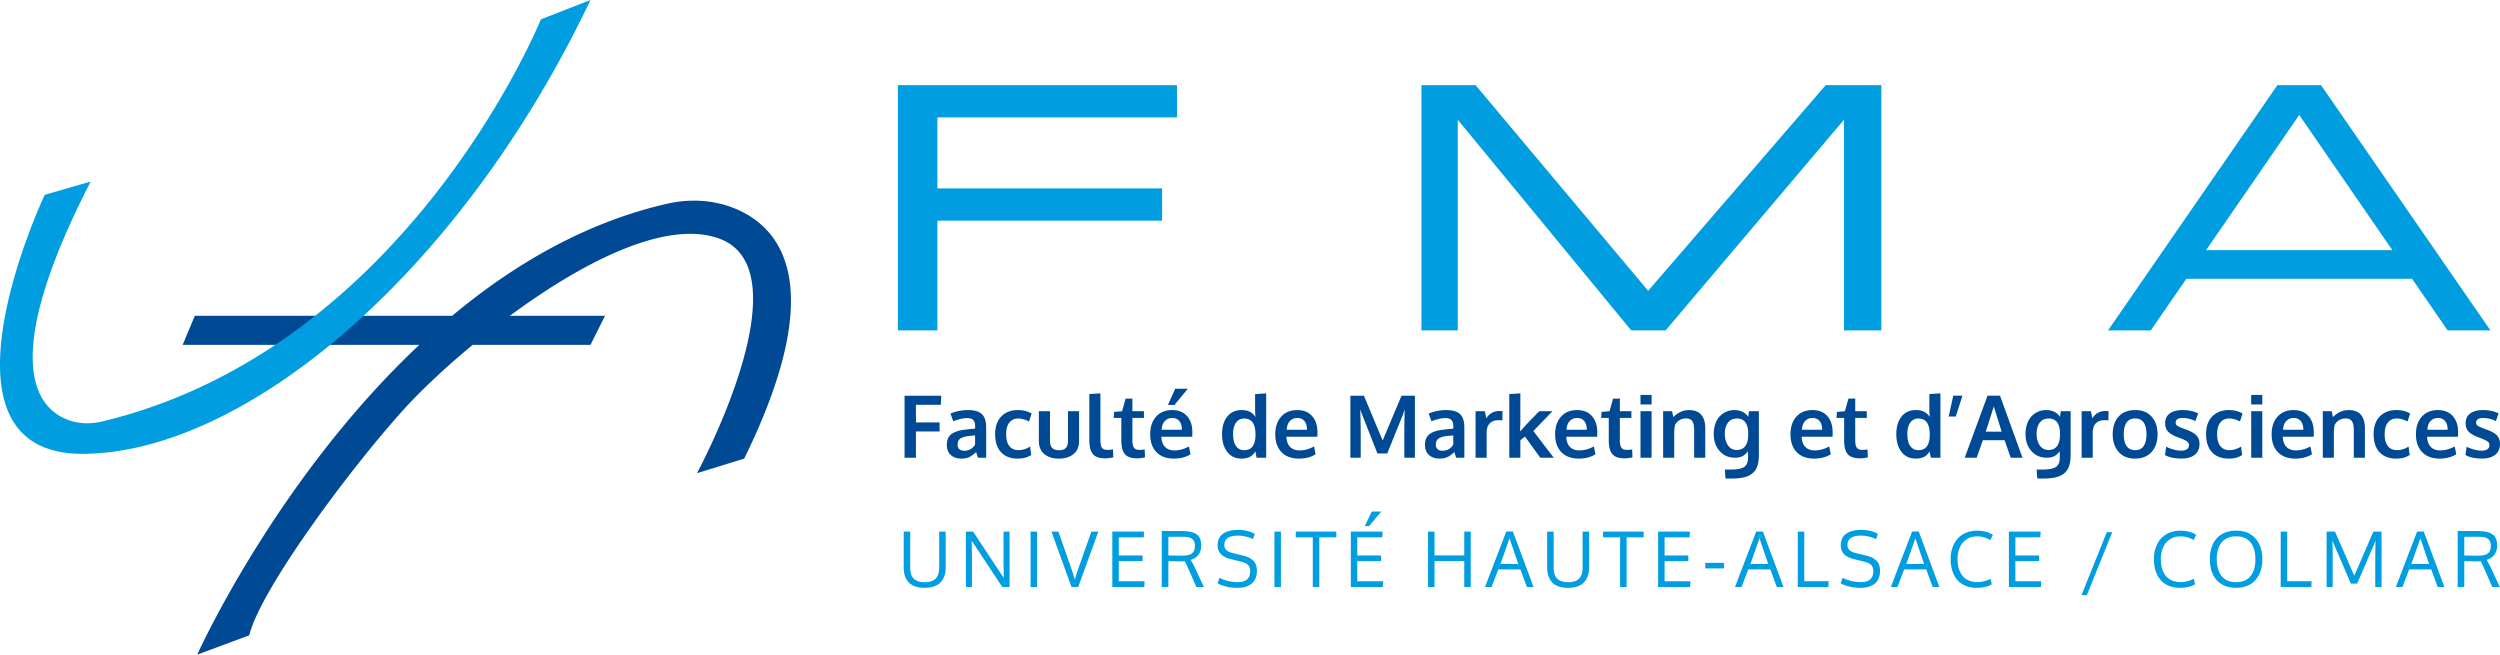 <svg xmlns="http://www.w3.org/2000/svg" width="916.534" height="240" viewBox="0 0 916.534 240"><path d="M269.39 76.426c-7.794-3.186-16.482-3.622-24.688-1.765-29.868 6.785-56.32 22.235-78.945 41.123H71.41l-4.447 10.659h86.761c-51.896 48.71-80.778 112.09-81.42 113.557l19.071-7.083c3.989-16.412 35.92-59.896 56.78-82.956 5.753-6.35 14.6-14.83 25.122-23.518h43.209l5.318-10.66h-34.888c25.81-19.07 56.756-35.437 76.584-28.377 32.389 11.53-7.978 86.073-7.978 86.073l17.307-5.34c31.426-64.023 13.18-84.928-3.438-91.713zm62.233 91.378h4.173v-9.633h8.67v-3.304h-8.67v-6.453h9.12l.155-3.333h-13.448v22.723zm23.345-17.465c-2.337 0-4.509.427-6.516 1.287.01.02.182.486.513 1.395.33.91.501 1.38.511 1.412 2.037-.774 3.749-1.164 5.134-1.164.973 0 1.696.235 2.172.707.476.47.714 1.223.714 2.257v.9c-.269.031-.636.067-1.101.107a57.497 57.497 0 0 0-2.296.249c-2.337.228-4.085.767-5.243 1.62-1.158.853-1.737 2.165-1.737 3.933 0 1.643.488 2.904 1.465 3.777.978.873 2.258 1.312 3.84 1.312 1.158 0 2.143-.195 2.954-.582.812-.39 1.642-.997 2.49-1.825 0 .043.108.39.325 1.041.218.651.332.998.342 1.039h3.01v-11.121c0-2.234-.523-3.85-1.568-4.849-1.044-.996-2.714-1.495-5.01-1.495zm2.512 12.594c-.3.642-.799 1.186-1.496 1.636-.699.45-1.518.676-2.46.676-.785 0-1.39-.195-1.814-.582-.424-.387-.636-.945-.636-1.668 0-1.054.382-1.82 1.148-2.296.766-.475 1.97-.786 3.614-.93.041 0 .318-.022.83-.062s.783-.063.814-.063v3.289zm15.837-9.507c1.21 0 2.518.367 3.924 1.101l.962-2.901c-1.375-.86-3.06-1.287-5.057-1.287-2.492 0-4.501.77-6.026 2.31-1.525 1.542-2.287 3.707-2.287 6.498 0 2.886.726 5.104 2.179 6.656s3.482 2.328 6.087 2.328c1.055 0 1.965-.106 2.73-.312a7.54 7.54 0 0 0 2.219-1.023l-.388-3.086c-1.375.877-2.808 1.318-4.296 1.318-1.427 0-2.532-.497-3.312-1.49-.781-.993-1.171-2.44-1.171-4.344 0-1.88.395-3.313 1.186-4.295.792-.983 1.874-1.473 3.25-1.473zm18.224 8.018c0 1.283-.26 2.205-.782 2.77-.523.563-1.352.845-2.49.845-1.158 0-2.004-.284-2.536-.855-.532-.568-.798-1.488-.798-2.76v-10.687h-4.08V161.6c0 2.142.675 3.765 2.025 4.87 1.348 1.106 3.13 1.662 5.343 1.662s3.997-.558 5.351-1.668c1.354-1.113 2.031-2.733 2.031-4.864v-10.842h-4.064v10.687zm14.535 3.49c-1.044 0-1.747-.27-2.109-.815-.362-.542-.542-1.578-.542-3.11v-16.797l-4.064.262v16.614c0 1.23.087 2.259.263 3.087.175.826.487 1.54.93 2.14.445.6 1.053 1.037 1.823 1.31.77.275 1.74.412 2.909.412.289 0 .604-.018.946-.054.341-.038.623-.074.845-.11.222-.036.455-.08.698-.132s.37-.076.38-.076l-.108-2.901c-.797.114-1.454.17-1.97.17zm11.696 0c-1.002 0-1.69-.273-2.062-.822-.373-.548-.559-1.468-.559-2.762v-8.126h4.234v-2.467h-4.234v-4.638l-2.482.016-1.303 4.622-2.916.265-.155 2.202h2.792v8.05c0 1.177.09 2.17.27 2.97.182.802.49 1.496.924 2.087.435.589 1.037 1.02 1.807 1.294.77.275 1.735.412 2.893.412.29 0 .6-.016.931-.047.33-.032.602-.065.814-.101.212-.036.434-.079.667-.123.233-.047.36-.072.38-.072l-.108-2.914c-.673.102-1.304.154-1.893.154zm11.943-14.595c-2.482.009-4.441.817-5.878 2.42-1.438 1.602-2.156 3.758-2.156 6.467 0 2.782.762 4.96 2.288 6.538 1.524 1.576 3.657 2.367 6.397 2.367 2.359 0 4.39-.529 6.097-1.583l-.574-2.886c-1.717.972-3.506 1.458-5.367 1.458-1.459 0-2.604-.437-3.436-1.31-.833-.875-1.27-2.106-1.31-3.7h11.338c0-.186.002-.475.008-.869.005-.391.008-.676.008-.852 0-2.431-.65-4.379-1.948-5.847-1.297-1.469-3.12-2.203-5.467-2.203zm-3.863 7.212c.104-1.428.515-2.502 1.234-3.228.718-.723 1.6-1.085 2.645-1.085 1.117 0 1.99.374 2.62 1.117.632.745.948 1.81.948 3.196h-7.447zm9.634-15.047h-4.638l-2.653 5.941h2.404l4.887-5.94zm24.647 7.477c0 .942.051 1.918.154 2.932-1.003-1.717-2.713-2.574-5.133-2.574-2.224 0-3.968.803-5.235 2.41-1.267 1.61-1.9 3.737-1.9 6.385 0 2.729.636 4.911 1.907 6.545 1.273 1.635 3.02 2.452 5.244 2.452.62 0 1.187-.06 1.697-.18.513-.118.936-.26 1.274-.418.335-.161.647-.374.938-.636.288-.264.508-.497.658-.698.15-.202.313-.444.49-.721l.45 2.326h3.519v-23.592l-4.063.262v5.507zm-4.003 15.063c-1.25 0-2.24-.497-2.968-1.491-.73-.992-1.094-2.436-1.094-4.327 0-1.903.363-3.342 1.094-4.32.728-.977 1.701-1.465 2.921-1.465 1.397 0 2.447.48 3.15 1.442.703.963 1.054 2.491 1.054 4.591-.04 3.712-1.426 5.57-4.157 5.57zm19.437-14.705c-2.482.009-4.443.817-5.88 2.42-1.437 1.602-2.156 3.758-2.156 6.467 0 2.782.764 4.96 2.288 6.538 1.527 1.576 3.658 2.367 6.4 2.367 2.357 0 4.39-.529 6.095-1.583l-.575-2.886c-1.715.972-3.505 1.458-5.366 1.458-1.457 0-2.603-.437-3.436-1.31-.833-.875-1.269-2.106-1.31-3.7h11.339c0-.186.002-.475.006-.869.007-.391.01-.676.01-.852 0-2.431-.65-4.379-1.948-5.847s-3.12-2.203-5.467-2.203zm-3.863 7.212c.103-1.428.515-2.502 1.233-3.228.719-.723 1.6-1.085 2.646-1.085 1.115 0 1.99.374 2.621 1.117.63.745.945 1.81.945 3.196h-7.445zm35.196 3.94l-6.872-16.41h-4.963v22.723h3.785v-11.168l-.14-6.577.574 1.706 5.693 14.487h3.597l5.818-14.409.573-1.706-.123 6.436v11.23h3.877v-22.722h-4.902l-6.917 16.41zm23.374-11.152c-2.336 0-4.508.427-6.514 1.287.012.02.182.486.513 1.395l.513 1.412c2.037-.774 3.747-1.164 5.133-1.164.971 0 1.696.235 2.17.707.478.47.715 1.223.715 2.257v.9c-.269.031-.636.067-1.101.107a56.687 56.687 0 0 0-2.297.249c-2.337.228-4.083.767-5.243 1.62-1.157.853-1.737 2.165-1.737 3.933 0 1.643.49 2.904 1.466 3.777.979.873 2.257 1.312 3.84 1.312 1.157 0 2.142-.195 2.954-.582.813-.39 1.641-.997 2.49-1.825 0 .043.11.39.326 1.041.218.651.332.998.34 1.039h3.01v-11.121c0-2.234-.522-3.85-1.566-4.849-1.045-.996-2.715-1.495-5.012-1.495zm2.514 12.594c-.3.642-.799 1.186-1.497 1.636-.696.45-1.518.676-2.458.676-.786 0-1.39-.195-1.816-.582-.423-.387-.635-.945-.635-1.668 0-1.054.382-1.82 1.148-2.296.766-.475 1.97-.786 3.615-.93.04 0 .318-.022.829-.062.512-.04.783-.063.814-.063v3.289zm12.115-9.57l-.528-2.606h-3.412v17.047h4.063v-9.245c0-1.417.37-2.523 1.108-3.32.741-.795 1.86-1.193 3.36-1.193.444 0 .873.031 1.287.092l.06-3.396a7.47 7.47 0 0 0-1.085-.063c-2.12 0-3.738.896-4.853 2.684zm24.257-2.606h-4.84c-.309.32-.974.999-1.992 2.03a140.95 140.95 0 0 0-2.528 2.624 55.367 55.367 0 0 0-1.853 2.078c-.022.02-.132.13-.334.326-.203.195-.308.3-.32.31l.094-3.443v-10.47l-4.063.262v23.33h4.063v-6.407l1.69-1.334 5.617 7.74h4.916l-7.461-9.786 7.01-7.26zm8.999-.418c-2.483.009-4.444.817-5.881 2.42-1.437 1.602-2.156 3.758-2.156 6.467 0 2.782.764 4.96 2.288 6.538 1.527 1.576 3.658 2.367 6.4 2.367 2.357 0 4.39-.529 6.095-1.583l-.575-2.886c-1.715.972-3.505 1.458-5.366 1.458-1.457 0-2.603-.437-3.436-1.31-.832-.875-1.269-2.106-1.31-3.7h11.339c0-.186.002-.475.007-.869.006-.391.009-.676.009-.852 0-2.431-.65-4.379-1.948-5.847s-3.12-2.203-5.466-2.203zm-3.864 7.212c.103-1.428.515-2.502 1.233-3.228.719-.723 1.6-1.085 2.646-1.085 1.115 0 1.99.374 2.621 1.117.63.745.945 1.81.945 3.196h-7.445zm22.181 7.383c-1.003 0-1.69-.273-2.064-.822-.371-.548-.557-1.468-.557-2.762v-8.126h4.235v-2.467h-4.235v-4.638l-2.483.016-1.302 4.622-2.917.265-.155 2.202h2.792v8.05c0 1.177.092 2.17.273 2.97.179.802.488 1.496.922 2.087.434.589 1.037 1.02 1.807 1.294.77.275 1.735.412 2.894.412.289 0 .598-.016.93-.047s.601-.065.814-.101c.213-.036.434-.079.667-.123.233-.047.358-.072.38-.072l-.11-2.914c-.67.102-1.302.154-1.89.154zm4.947-16.66h4.081v-3.473h-4.08v3.474zm0 19.53h4.066v-17.047h-4.066v17.047zm17.808-17.465c-2.12 0-4.047.857-5.785 2.574l-.45-2.156h-3.272v17.047h4.063v-8.298c0-1.677.098-2.917.295-3.723.33-.683.86-1.25 1.59-1.7a4.504 4.504 0 0 1 2.41-.673c1.129 0 1.91.34 2.344 1.023.434.683.656 1.713.667 3.087v10.284h4.079v-10.78c0-2.172-.495-3.829-1.482-4.973-.987-1.141-2.474-1.712-4.46-1.712zm21.684 2.496c-1.117-1.663-2.818-2.496-5.104-2.496a7.234 7.234 0 0 0-5.29 2.247c-.69.726-1.24 1.648-1.642 2.77-.403 1.123-.605 2.365-.605 3.731 0 2.563.726 4.658 2.178 6.281 1.453 1.623 3.307 2.436 5.56 2.436.652 0 1.234-.06 1.747-.18a4.07 4.07 0 0 0 1.318-.534c.368-.238.672-.477.916-.721.242-.242.5-.55.768-.922.06.805.092 1.555.092 2.247 0 1.697-.475 2.863-1.426 3.499-.952.636-2.622.953-5.01.953h-2.064l.233 3.289h2.341a22.25 22.25 0 0 0 3.071-.193c.912-.13 1.71-.315 2.398-.56a6.547 6.547 0 0 0 1.79-.937 5.964 5.964 0 0 0 1.265-1.272 6.046 6.046 0 0 0 .815-1.636c.206-.627.352-1.278.435-1.954.082-.679.123-1.442.123-2.288v-15.838h-3.629l-.28 2.078zm0 6.5c-.031 3.754-1.448 5.63-4.25 5.63-1.344 0-2.403-.564-3.173-1.69-.77-1.128-1.155-2.523-1.155-4.188 0-1.728.383-3.1 1.149-4.119.765-1.018 1.891-1.527 3.38-1.527 1.314.01 2.312.475 2.995 1.395s1.034 2.223 1.054 3.908v.591zm23.532-8.996c-2.483.009-4.444.817-5.881 2.42-1.437 1.602-2.156 3.758-2.156 6.467 0 2.782.764 4.96 2.288 6.538 1.527 1.576 3.658 2.367 6.4 2.367 2.357 0 4.39-.529 6.095-1.583l-.575-2.886c-1.715.972-3.505 1.458-5.366 1.458-1.457 0-2.603-.437-3.436-1.31-.832-.875-1.269-2.106-1.31-3.7h11.339c0-.186.002-.475.007-.869.006-.391.008-.676.008-.852 0-2.431-.649-4.379-1.947-5.847s-3.12-2.203-5.466-2.203zm-3.864 7.212c.103-1.428.515-2.502 1.233-3.228.719-.723 1.6-1.085 2.646-1.085 1.115 0 1.99.374 2.621 1.117.63.745.945 1.81.945 3.196h-7.445zm22.183 7.383c-1.002 0-1.69-.273-2.063-.822-.372-.548-.558-1.468-.558-2.762v-8.126h4.235v-2.467h-4.235v-4.638l-2.482.016-1.303 4.622-2.917.265-.154 2.202h2.791v8.05c0 1.177.092 2.17.273 2.97.18.802.488 1.496.922 2.087.435.589 1.037 1.02 1.807 1.294.77.275 1.735.412 2.894.412.29 0 .598-.016.93-.047s.601-.065.814-.101c.213-.036.434-.079.667-.123.233-.047.358-.072.38-.072l-.109-2.914c-.671.102-1.303.154-1.892.154zm24.553-14.953c0 .942.051 1.918.154 2.932-1.003-1.717-2.713-2.574-5.133-2.574-2.225 0-3.969.803-5.236 2.41-1.267 1.61-1.9 3.737-1.9 6.385 0 2.729.635 4.911 1.91 6.545 1.27 1.635 3.017 2.452 5.242 2.452.62 0 1.186-.06 1.697-.18.512-.118.935-.26 1.273-.418.336-.161.647-.374.938-.636.289-.264.508-.497.658-.698.15-.202.314-.444.49-.721l.45 2.326h3.52v-23.592l-4.063.262v5.507zm-4.003 15.063c-1.251 0-2.24-.497-2.97-1.491-.728-.992-1.093-2.436-1.093-4.327 0-1.903.365-3.342 1.093-4.32.73-.977 1.703-1.465 2.923-1.465 1.397 0 2.447.48 3.15 1.442.703.963 1.054 2.491 1.054 4.591-.04 3.712-1.426 5.57-4.157 5.57zm11.092-12.332h2.59l2.467-7.647h-3.383l-1.674 7.647zm14.24-7.647l-8.362 22.739h4.39l2.265-6.423h7.958l2.248 6.423h4.313l-8.237-22.74h-4.576zm-.652 13.185l2.963-9.245c.052.197 1.008 3.277 2.868 9.245h-5.831zm27.222-5.415c-1.117-1.663-2.818-2.496-5.104-2.496a7.234 7.234 0 0 0-5.29 2.247c-.69.726-1.24 1.648-1.642 2.77-.403 1.123-.605 2.365-.605 3.731 0 2.563.726 4.658 2.178 6.281 1.453 1.623 3.307 2.436 5.56 2.436.652 0 1.234-.06 1.747-.18a4.07 4.07 0 0 0 1.318-.534 5.55 5.55 0 0 0 .916-.721c.242-.242.5-.55.768-.922.06.805.092 1.555.092 2.247 0 1.697-.475 2.863-1.426 3.499-.952.636-2.622.953-5.01.953h-2.064l.233 3.289h2.341a22.25 22.25 0 0 0 3.071-.193c.912-.13 1.71-.315 2.398-.56a6.547 6.547 0 0 0 1.79-.937 5.964 5.964 0 0 0 1.265-1.272 6.046 6.046 0 0 0 .815-1.636c.206-.627.352-1.278.435-1.954.082-.679.123-1.442.123-2.288v-15.838h-3.629l-.28 2.078zm0 6.5c-.031 3.754-1.448 5.63-4.25 5.63-1.344 0-2.403-.564-3.173-1.69-.77-1.128-1.155-2.523-1.155-4.188 0-1.728.383-3.1 1.149-4.119.765-1.018 1.891-1.527 3.38-1.527 1.314.01 2.312.475 2.995 1.395s1.034 2.223 1.054 3.908v.591zm11.867-5.972l-.529-2.606h-3.411v17.047h4.063v-9.245c0-1.417.37-2.523 1.108-3.32.74-.795 1.86-1.193 3.36-1.193.443 0 .873.031 1.287.092l.06-3.396a7.471 7.471 0 0 0-1.085-.063c-2.12 0-3.739.896-4.853 2.684zm15.756-3.024c-2.636 0-4.678.792-6.126 2.38-1.446 1.586-2.172 3.756-2.172 6.507 0 2.668.726 4.82 2.172 6.453 1.448 1.635 3.434 2.452 5.956 2.452 2.628 0 4.67-.806 6.127-2.414 1.46-1.607 2.187-3.771 2.187-6.491 0-2.689-.72-4.842-2.162-6.46-1.444-1.619-3.436-2.427-5.982-2.427zm3.043 13.198c-.694 1.005-1.728 1.507-3.103 1.507-1.386 0-2.431-.502-3.134-1.507-.703-1.003-1.054-2.433-1.054-4.296 0-1.891.349-3.337 1.047-4.336.697-.996 1.733-1.495 3.11-1.495 1.394 0 2.44.495 3.134 1.489.691.991 1.038 2.435 1.038 4.327 0 1.871-.347 3.308-1.038 4.311zm15.945-5.91a13.675 13.675 0 0 0-.93-.34c-1.293-.474-2.162-.862-2.607-1.155-.443-.295-.667-.707-.667-1.233 0-.56.23-.974.691-1.25.46-.272 1.1-.411 1.916-.411 1.467 0 3.014.378 4.636 1.132l1.01-2.807c-1.645-.817-3.552-1.224-5.724-1.224-2.006 0-3.57.412-4.692 1.24-1.121.828-1.683 2.017-1.683 3.568 0 1.283.347 2.297 1.039 3.047.693.75 1.826 1.43 3.398 2.041.134.052.427.16.884.325 1.323.506 2.22.931 2.69 1.271.47.343.706.808.706 1.397-.01.652-.267 1.146-.768 1.482-.502.336-1.202.504-2.102.504-.869 0-1.829-.148-2.886-.443-1.054-.294-1.922-.627-2.605-1.001l-.419 3.056c1.511.86 3.521 1.289 6.035 1.289 2.109 0 3.739-.466 4.885-1.397 1.148-.931 1.728-2.25 1.739-3.955 0-1.272-.367-2.304-1.101-3.094-.735-.792-1.883-1.47-3.445-2.042zm15.434-4.201c1.209 0 2.516.367 3.924 1.101l.96-2.901c-1.374-.86-3.06-1.287-5.056-1.287-2.492 0-4.5.77-6.026 2.31-1.525 1.542-2.288 3.707-2.288 6.498 0 2.886.727 5.104 2.18 6.656 1.453 1.55 3.481 2.328 6.089 2.328 1.054 0 1.963-.106 2.729-.312a7.54 7.54 0 0 0 2.218-1.023l-.387-3.086c-1.377.877-2.807 1.318-4.298 1.318-1.426 0-2.53-.497-3.31-1.49-.782-.993-1.172-2.44-1.172-4.344 0-1.88.394-3.313 1.187-4.295.79-.983 1.873-1.473 3.25-1.473zm8.05-5.151h4.08V144.8h-4.08v3.474zm0 19.529h4.065v-17.047h-4.065v17.047zm15.528-17.465c-2.482.009-4.443.817-5.88 2.42-1.437 1.602-2.156 3.758-2.156 6.467 0 2.782.763 4.96 2.288 6.538 1.527 1.576 3.658 2.367 6.4 2.367 2.357 0 4.39-.529 6.095-1.583l-.575-2.886c-1.715.972-3.506 1.458-5.366 1.458-1.457 0-2.603-.437-3.436-1.31-.833-.875-1.27-2.106-1.31-3.7h11.339c0-.186.002-.475.006-.869.007-.391.01-.676.01-.852 0-2.431-.65-4.379-1.948-5.847s-3.12-2.203-5.467-2.203zm-3.863 7.212c.103-1.428.515-2.502 1.233-3.228.719-.723 1.6-1.085 2.646-1.085 1.115 0 1.99.374 2.621 1.117.63.745.945 1.81.945 3.196h-7.445zm24.088-7.212c-2.12 0-4.047.857-5.784 2.574l-.45-2.156h-3.273v17.047h4.063v-8.298c0-1.677.099-2.917.296-3.723.329-.683.86-1.25 1.59-1.7a4.503 4.503 0 0 1 2.41-.673c1.128 0 1.91.34 2.344 1.023.434.683.656 1.713.667 3.087v10.284h4.078v-10.78c0-2.172-.494-3.829-1.482-4.973-.987-1.141-2.473-1.712-4.459-1.712zm17.622 3.087c1.209 0 2.516.367 3.924 1.101l.96-2.901c-1.374-.86-3.06-1.287-5.056-1.287-2.492 0-4.5.77-6.026 2.31-1.525 1.542-2.288 3.707-2.288 6.498 0 2.886.727 5.104 2.18 6.656 1.453 1.55 3.48 2.328 6.089 2.328 1.054 0 1.963-.106 2.729-.312a7.539 7.539 0 0 0 2.218-1.023l-.387-3.086c-1.377.877-2.807 1.318-4.298 1.318-1.426 0-2.53-.497-3.311-1.49-.781-.993-1.17-2.44-1.17-4.344 0-1.88.393-3.313 1.186-4.295.79-.983 1.873-1.473 3.25-1.473zm15.06-3.087c-2.482.009-4.443.817-5.88 2.42-1.437 1.602-2.156 3.758-2.156 6.467 0 2.782.764 4.96 2.288 6.538 1.527 1.576 3.658 2.367 6.4 2.367 2.357 0 4.39-.529 6.096-1.583l-.576-2.886c-1.714.972-3.505 1.458-5.365 1.458-1.458 0-2.604-.437-3.437-1.31-.832-.875-1.269-2.106-1.31-3.7h11.339c0-.186.002-.475.007-.869.006-.391.009-.676.009-.852 0-2.431-.65-4.379-1.948-5.847s-3.12-2.203-5.466-2.203zm-3.863 7.212c.103-1.428.515-2.502 1.233-3.228.719-.723 1.6-1.085 2.646-1.085 1.115 0 1.99.374 2.622 1.117.629.745.944 1.81.944 3.196h-7.445zm25.548 2.118c-.734-.792-1.882-1.47-3.445-2.042a13.705 13.705 0 0 0-.929-.34c-1.294-.474-2.162-.862-2.608-1.155-.443-.295-.667-.707-.667-1.233 0-.56.23-.974.692-1.25.459-.272 1.099-.411 1.916-.411 1.466 0 3.013.378 4.636 1.132l1.01-2.807c-1.646-.817-3.553-1.224-5.724-1.224-2.006 0-3.57.412-4.692 1.24-1.122.828-1.684 2.017-1.684 3.568 0 1.283.347 2.297 1.04 3.047.693.75 1.826 1.43 3.397 2.041.134.052.428.16.884.325 1.323.506 2.22.931 2.691 1.271.47.343.705.808.705 1.397-.009.652-.266 1.146-.768 1.482-.501.336-1.202.504-2.102.504-.868 0-1.829-.148-2.885-.443-1.054-.294-1.923-.627-2.606-1.001l-.418 3.056c1.51.86 3.52 1.289 6.035 1.289 2.108 0 3.738-.466 4.884-1.397 1.149-.931 1.728-2.25 1.74-3.955 0-1.272-.368-2.304-1.102-3.094z" fill="#004a95"/><path d="M37.34 154.543c-4.147.992-8.55.868-12.535-.652-11.432-4.36-25.407-21.503 8.444-87.342l-16.859 4.88s-44.81 94.943 13.753 94.943S168.121 101.598 216.48 0l-18.19 7.098S149.528 127.697 37.34 154.543zm306.318-73.647h82.383V69.068h-82.383v-26.04h87.839V31.2H329.17v89.925h14.487v-40.23zm260.582 25.719L540.95 31.2h-19.827v89.925h13.318V43.899l63.587 77.226h12.607l65.397-77.226v77.226h13.685V31.2H669.34l-65.1 75.415zM850.907 31.2H834.93l-62.096 89.925h15.679l13.042-18.911h82.75l13.043 18.91h15.679L850.907 31.2zM808.8 91.692l34.131-49.535 34.132 49.535h-68.263zM344.32 208.07c0 1.831-.437 3.186-1.31 4.063-.875.878-2.199 1.316-3.974 1.316-1.82 0-3.165-.434-4.034-1.303-.87-.868-1.304-2.222-1.304-4.06v-13.19h-2.387v13.147c0 2.353.621 4.182 1.866 5.49 1.244 1.309 3.17 1.962 5.777 1.962s4.55-.653 5.825-1.963c1.276-1.307 1.915-3.127 1.915-5.462v-13.174h-2.374v13.174zm23.6-1.316c0 .457.031 2.144.095 5.063l-.7-.947-10.566-15.974h-2.649v20.297h2.224v-11.775c0-1.508-.037-3.223-.11-5.146l.685.947 10.54 15.974h2.69v-20.297h-2.21v11.858zm9.904 8.44h2.374v-20.298h-2.374v20.297zm17.77-7.466c-.888 2.498-1.4 4.09-1.539 4.774a91.623 91.623 0 0 0-1.522-4.732l-4.515-12.874h-2.538l7.34 20.297h2.471l7.37-20.297h-2.54a1986.868 1986.868 0 0 0-4.528 12.832zm14.569-2.017h8.714v-2.073h-8.714v-6.642h9.166l.097-2.1H407.79v20.297h11.733l.11-2.1h-9.47v-7.382zm27.285 1.186a61.476 61.476 0 0 0-.651-1.146c-.184-.309-.275-.475-.275-.492 1.235-.359 2.188-.999 2.861-1.923.673-.923 1.009-2.026 1.009-3.307 0-.649-.064-1.233-.193-1.748a4.836 4.836 0 0 0-.528-1.339 3.274 3.274 0 0 0-.884-.967c-.366-.27-.76-.49-1.181-.66a7.31 7.31 0 0 0-1.489-.396 16.568 16.568 0 0 0-1.722-.2 30.64 30.64 0 0 0-1.99-.055h-6.491v20.53h2.429v-9.497l3.636.11c.916 0 1.707-.022 2.374-.07.21.35.696 1.377 1.455 3.09l2.8 6.366h2.744l-3.321-7.163a16.282 16.282 0 0 0-.583-1.133zm-4.055-3.19c-.64 0-1.548-.009-2.723-.027a213.88 213.88 0 0 0-2.327-.029v-6.86h5.435c1.546 0 2.648.27 3.306.81.66.54.988 1.363.988 2.47 0 1.261-.342 2.183-1.03 2.765-.685.58-1.902.871-3.65.871zm22.378-.013l-3.856-.934c-1.016-.246-1.777-.606-2.285-1.076-.507-.473-.761-1.097-.761-1.874 0-2.297 1.655-3.445 4.968-3.445 1.034 0 2.055.134 3.067.398 1.012.267 1.822.569 2.435.907l.685-1.936c-.72-.448-1.62-.804-2.69-1.07a14.321 14.321 0 0 0-3.443-.399c-2.342 0-4.176.47-5.502 1.408s-1.99 2.37-1.99 4.303c0 2.516 1.54 4.161 4.624 4.938l4.036 1.016c1.24.311 2.1.739 2.57 1.283.475.544.708 1.256.708 2.135 0 2.707-1.487 4.061-4.46 4.061-2.415 0-4.68-.522-6.792-1.565l-.714 1.977c.742.457 1.745.853 3.013 1.186 1.267.334 2.714.502 4.341.502 2.18 0 3.9-.524 5.167-1.572s1.903-2.605 1.903-4.672c0-1.591-.426-2.82-1.276-3.684-.851-.864-2.1-1.493-3.748-1.887zm11.457 11.5h2.373v-20.298h-2.373v20.297zm7.82-18.198h6.242v18.197h2.389v-18.197h6.243v-2.1h-14.875v2.1zm22.554 8.715h8.715v-2.073h-8.715v-6.642h9.167l.096-2.1h-11.635v20.297h11.732l.11-2.1h-9.47v-7.382zm8.784-18.168h-3.472l-2.554 5.323h1.565l4.461-5.323zm30.433 16.068h-10.897v-8.715h-2.373v20.297h2.373v-9.496h10.897v9.496h2.373v-20.297h-2.373v8.715zm15.405-8.755l-7.794 20.337h2.415l2.458-6.436h8.095l2.375 6.436h2.442l-7.562-20.337h-2.429zm-2.126 11.911l3.335-9.455c.202.696 1.267 3.848 3.197 9.455h-6.532zm30.119 1.303c0 1.831-.437 3.186-1.312 4.063-.873.878-2.198 1.316-3.97 1.316-1.823 0-3.166-.434-4.037-1.303-.869-.868-1.303-2.222-1.303-4.06v-13.19h-2.388v13.147c0 2.353.622 4.182 1.867 5.49 1.244 1.309 3.17 1.962 5.777 1.962s4.549-.653 5.825-1.963c1.276-1.307 1.914-3.127 1.914-5.462v-13.174h-2.373v13.174zm7.49-11.074h6.243v18.197h2.389v-18.197h6.243v-2.1h-14.875v2.1zm22.555 8.715h8.715v-2.073h-8.715v-6.642h9.167l.096-2.1H607.89v20.297h11.732l.11-2.1h-9.469v-7.382zm14.913 2.661h6.861v-2.017h-6.86v2.017zm18.687-13.516l-7.794 20.337h2.415l2.458-6.436h8.095l2.375 6.436h2.442l-7.562-20.337h-2.429zm-2.126 11.911l3.335-9.455c.202.696 1.267 3.848 3.197 9.455h-6.532zm19.743-11.87h-2.386v20.296h11.238l.082-2.113h-8.934v-18.184zm22.737 8.797l-3.855-.934c-1.016-.246-1.777-.606-2.285-1.076-.508-.473-.761-1.097-.761-1.874 0-2.297 1.656-3.445 4.967-3.445 1.034 0 2.057.134 3.067.398 1.012.267 1.822.569 2.435.907l.687-1.936c-.723-.448-1.62-.804-2.69-1.07a14.335 14.335 0 0 0-3.443-.399c-2.344 0-4.177.47-5.505 1.408-1.325.938-1.987 2.37-1.987 4.303 0 2.516 1.54 4.161 4.622 4.938l4.036 1.016c1.243.311 2.102.739 2.572 1.283.473.544.708 1.256.708 2.135 0 2.707-1.487 4.061-4.462 4.061-2.413 0-4.678-.522-6.791-1.565l-.714 1.977c.74.457 1.746.853 3.013 1.186 1.267.334 2.715.502 4.342.502 2.178 0 3.9-.524 5.167-1.572 1.267-1.047 1.9-2.605 1.9-4.672 0-1.591-.425-2.82-1.276-3.684-.85-.864-2.1-1.493-3.747-1.887zm16.793-8.838l-7.794 20.337h2.415l2.458-6.436h8.095l2.375 6.436H711l-7.562-20.337h-2.429zm-2.126 11.911l3.335-9.455c.202.696 1.267 3.848 3.197 9.455h-6.532zm22.058-9.016c1.101-.741 2.418-1.11 3.944-1.11 1.702 0 3.302.451 4.804 1.358l.934-1.936c-1.565-1.005-3.486-1.509-5.765-1.509-1.5 0-2.863.257-4.09.768-1.226.512-2.247 1.229-3.066 2.149-.82.92-1.453 2.019-1.9 3.3s-.672 2.681-.672 4.199c0 1.573.206 3.004.616 4.289.411 1.285 1.014 2.39 1.806 3.32.79.928 1.793 1.647 3.004 2.155 1.213.506 2.583.761 4.11.761 2.324 0 4.168-.43 5.531-1.29l-.398-2.018c-1.675.815-3.293 1.222-4.858 1.222-1.217 0-2.294-.208-3.232-.625-.938-.416-1.7-1-2.286-1.757-.584-.754-1.023-1.632-1.316-2.635-.293-1-.439-2.11-.439-3.326 0-1.627.269-3.069.809-4.323a6.735 6.735 0 0 1 2.464-2.992zm17.924 7.96h8.714v-2.073h-8.714v-6.642h9.167l.096-2.1h-11.636v20.297h11.732l.11-2.1h-9.47v-7.382zm24.243 12.473h1.974l9.306-23.108h-2.004l-9.276 23.108zm32.36-20.433c1.101-.741 2.418-1.11 3.944-1.11 1.702 0 3.302.451 4.804 1.358l.934-1.936c-1.565-1.005-3.486-1.509-5.765-1.509-1.5 0-2.863.257-4.09.768-1.226.512-2.247 1.229-3.066 2.149-.82.92-1.453 2.019-1.9 3.3-.448 1.28-.672 2.681-.672 4.199 0 1.573.206 3.004.615 4.289.412 1.285 1.014 2.39 1.807 3.32.79.928 1.793 1.647 3.004 2.155 1.213.506 2.583.761 4.11.761 2.323 0 4.168-.43 5.531-1.29l-.398-2.018c-1.675.815-3.293 1.222-4.858 1.222-1.218 0-2.294-.208-3.232-.625-.938-.416-1.7-1-2.286-1.757-.584-.754-1.023-1.632-1.316-2.635-.293-1-.439-2.11-.439-3.326 0-1.627.269-3.069.808-4.323s1.361-2.25 2.465-2.992zm24.346-3.21c-3.047 0-5.415.937-7.107 2.813s-2.539 4.437-2.539 7.685c0 2.104.363 3.935 1.09 5.496.728 1.56 1.82 2.775 3.28 3.649 1.46.875 3.212 1.311 5.263 1.311 1.517 0 2.885-.255 4.103-.76 1.215-.509 2.225-1.223 3.026-2.143.8-.918 1.413-2.02 1.838-3.3.425-1.28.638-2.695.638-4.24 0-3.23-.848-5.788-2.545-7.678-1.697-1.889-4.045-2.833-7.047-2.833zm5.276 16.659c-1.184 1.481-2.948 2.222-5.29 2.222s-4.112-.743-5.31-2.23c-1.199-1.486-1.797-3.532-1.797-6.14 0-2.672.607-4.743 1.825-6.216 1.215-1.473 2.981-2.21 5.296-2.21 2.315 0 4.07.737 5.263 2.21 1.193 1.473 1.79 3.544 1.79 6.217 0 2.616-.593 4.665-1.777 6.147zm13.438-16.304h-2.386v20.297h11.237l.083-2.113h-8.934v-18.184zm24.59 16.167l-7.067-16.167h-3.073v20.297h2.222v-12.157l-.096-4.97.522 1.388 6.23 14.49h2.319l6.216-14.436.508-1.386-.096 4.858v12.213h2.306v-20.297h-2.993l-6.998 16.167zm23.037-16.207l-7.795 20.337h2.415l2.458-6.436h8.095l2.375 6.436h2.442l-7.562-20.337h-2.428zm-2.127 11.911l3.335-9.455c.202.696 1.267 3.848 3.197 9.455h-6.532zm29.103 1.263a16.693 16.693 0 0 0-.582-1.133c-.253-.452-.47-.835-.654-1.146-.181-.309-.273-.475-.273-.492 1.236-.359 2.19-.999 2.861-1.923.672-.923 1.01-2.026 1.01-3.307 0-.649-.065-1.233-.193-1.748a4.943 4.943 0 0 0-.528-1.339 3.282 3.282 0 0 0-.887-.967 5.31 5.31 0 0 0-1.18-.66c-.42-.168-.917-.3-1.488-.396s-1.146-.164-1.721-.2a30.685 30.685 0 0 0-1.99-.055h-6.492v20.53h2.429v-9.497l3.637.11c.914 0 1.706-.022 2.373-.07.21.35.696 1.377 1.455 3.09l2.8 6.366h2.745l-3.322-7.163zm-4.638-4.323c-.64 0-1.55-.009-2.725-.027-1.175-.018-1.95-.029-2.325-.029v-6.86h5.435c1.544 0 2.648.27 3.306.81.658.54.99 1.363.99 2.47 0 1.261-.345 2.183-1.03 2.765-.687.58-1.903.871-3.651.871z" fill="#009ee0"/></svg>